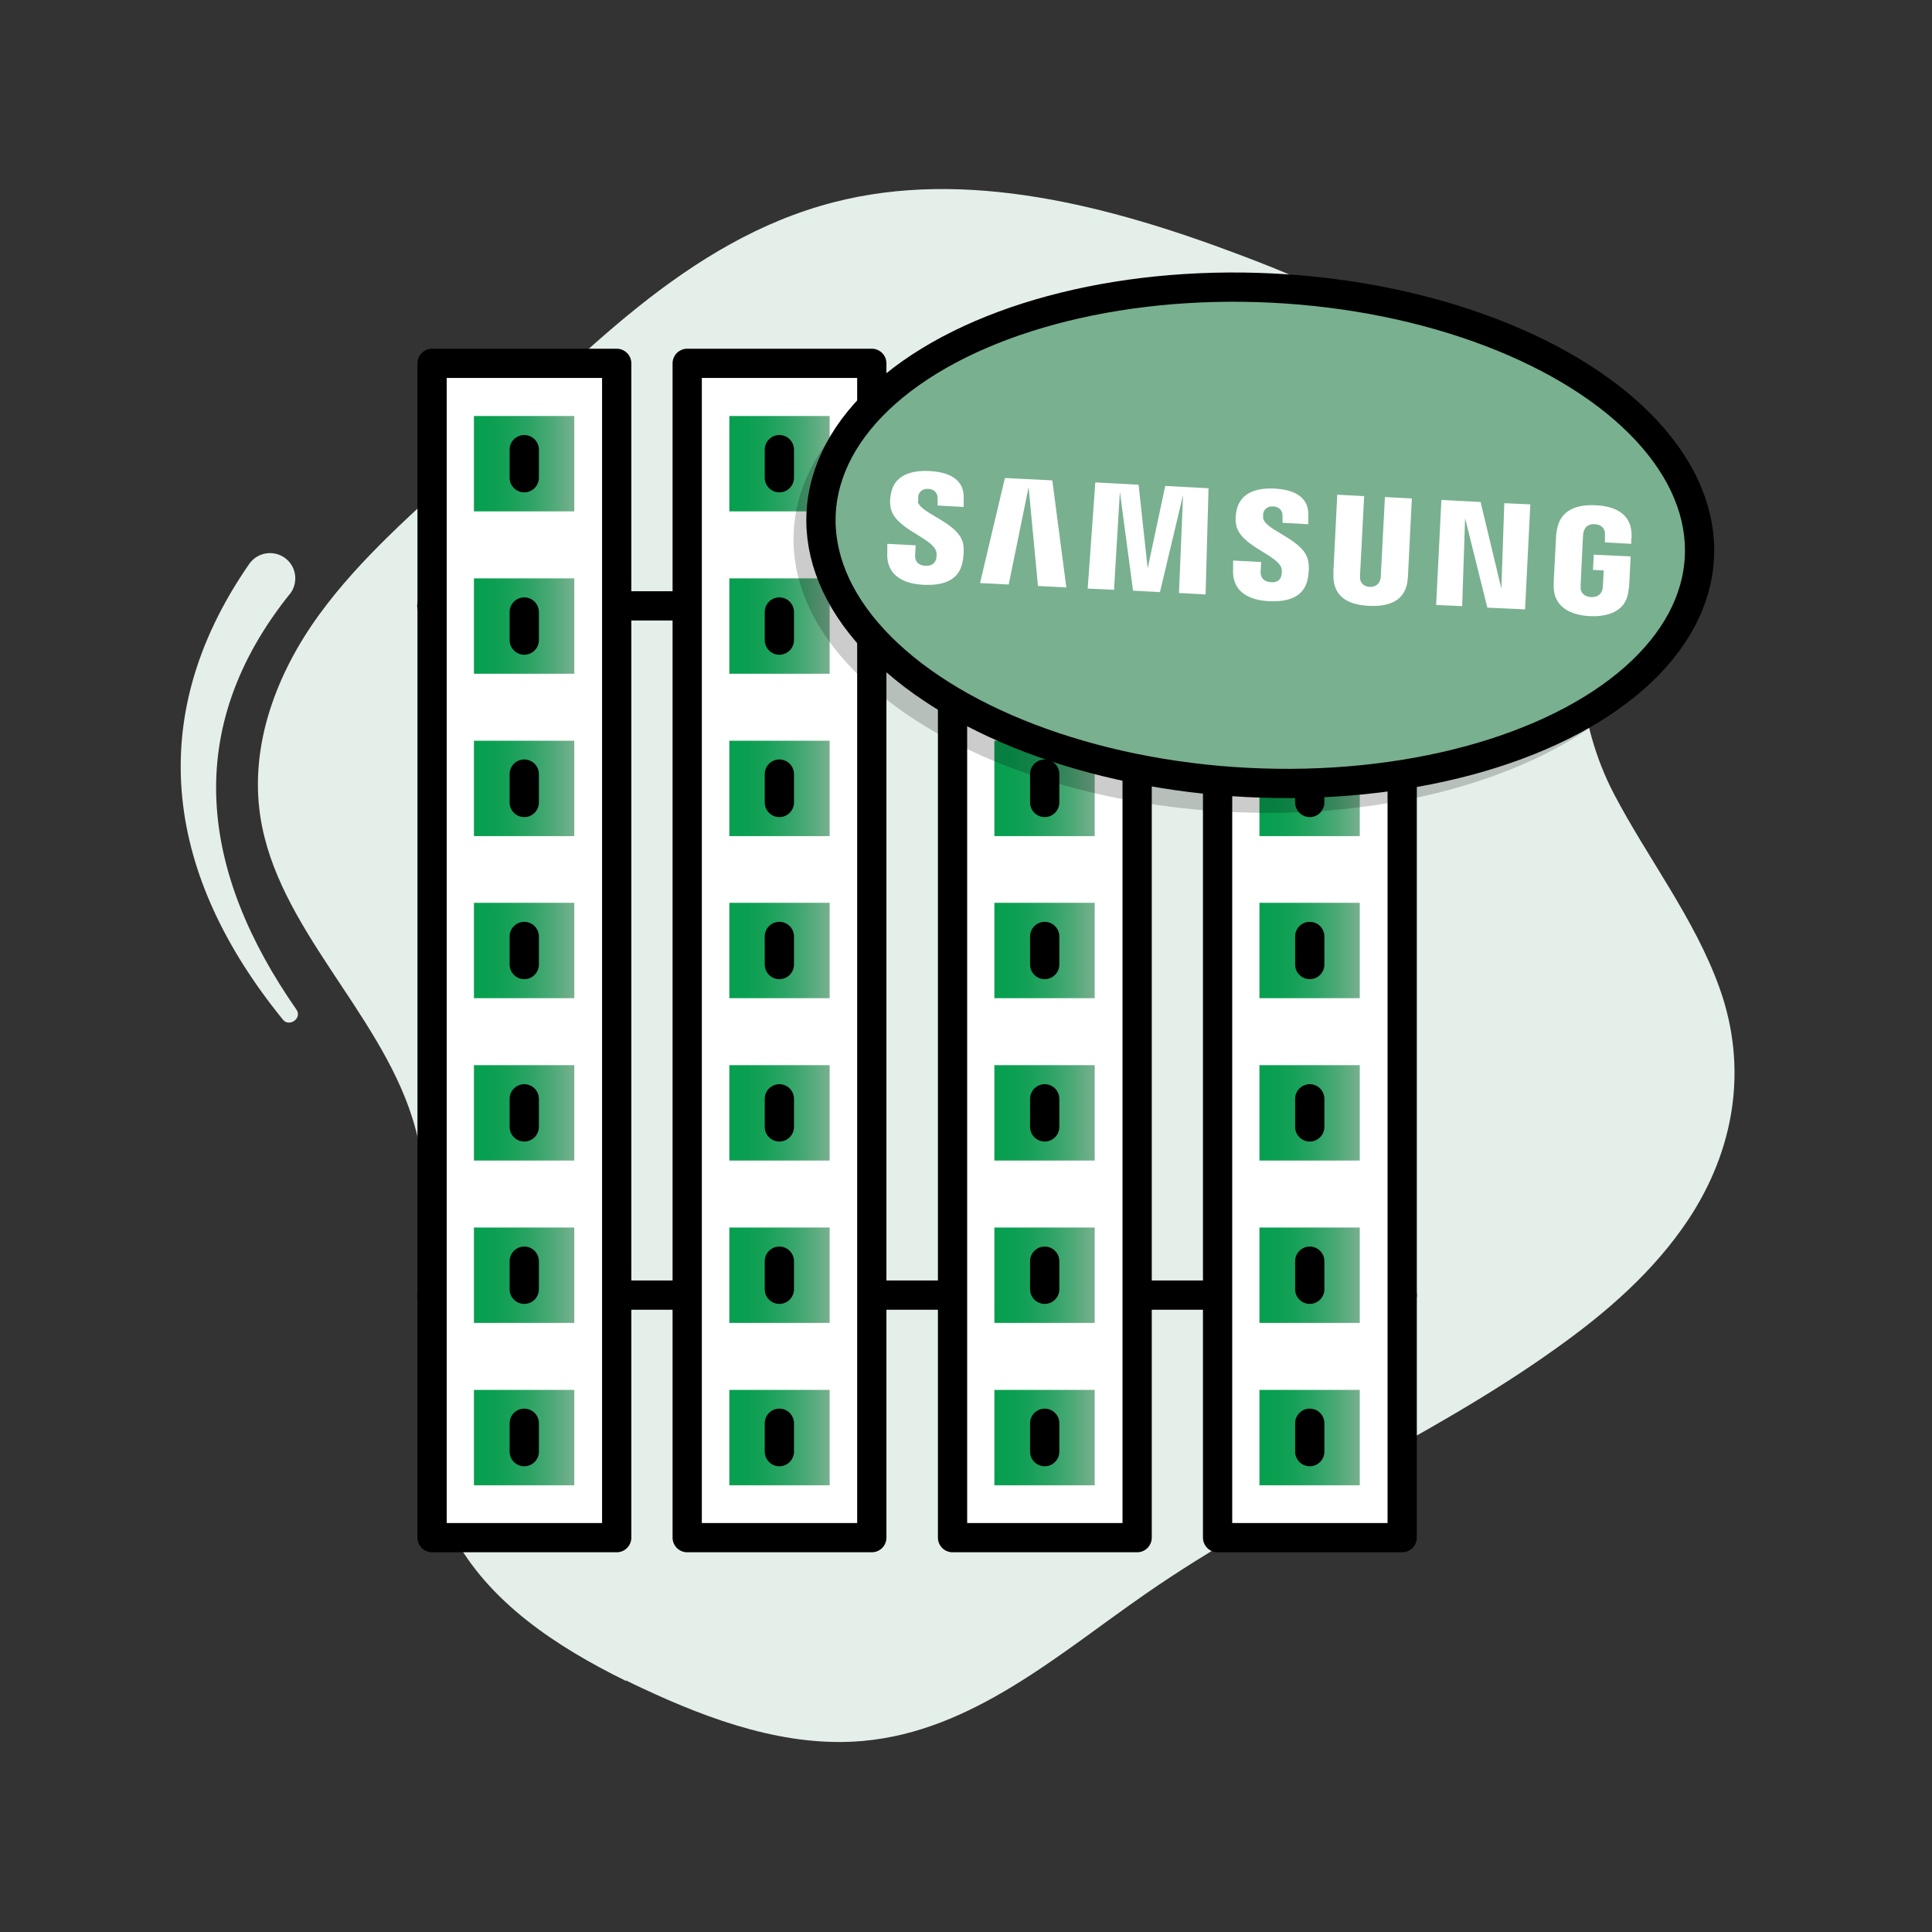 <svg viewBox="0 0 66.04 66.04" xmlns:xlink="http://www.w3.org/1999/xlink" xmlns="http://www.w3.org/2000/svg" data-sanitized-data-name="Layer 1" data-name="Layer 1" id="Layer_1">
  <rect x="0" y="0" width="66.04" height="66.04" fill="#333333" stroke="none"/>
  <defs>
    <style>
      .cls-1 {
        fill: none;
      }

      .cls-1, .cls-2 {
        stroke: #000;
        stroke-linecap: round;
        stroke-linejoin: round;
      }

      .cls-2, .cls-3 {
        fill: #fff;
      }

      .cls-4 {
        fill: url(#linear-gradient);
      }

      .cls-4, .cls-5, .cls-6, .cls-7, .cls-8, .cls-9, .cls-10, .cls-11, .cls-12, .cls-13, .cls-14, .cls-15, .cls-16, .cls-17, .cls-18, .cls-19, .cls-20, .cls-21, .cls-22, .cls-23, .cls-24, .cls-25, .cls-26, .cls-27, .cls-28, .cls-29, .cls-30, .cls-31, .cls-32, .cls-33, .cls-3, .cls-34 {
        stroke-width: 0px;
      }

      .cls-5 {
        fill: #000;
        opacity: .2;
      }

      .cls-6 {
        fill: url(#linear-gradient-28);
      }

      .cls-7 {
        fill: url(#linear-gradient-25);
      }

      .cls-8 {
        fill: url(#linear-gradient-11);
      }

      .cls-9 {
        fill: url(#linear-gradient-12);
      }

      .cls-10 {
        fill: url(#linear-gradient-13);
      }

      .cls-11 {
        fill: url(#linear-gradient-10);
      }

      .cls-12 {
        fill: url(#linear-gradient-17);
      }

      .cls-13 {
        fill: url(#linear-gradient-16);
      }

      .cls-14 {
        fill: url(#linear-gradient-19);
      }

      .cls-15 {
        fill: url(#linear-gradient-15);
      }

      .cls-16 {
        fill: url(#linear-gradient-23);
      }

      .cls-17 {
        fill: url(#linear-gradient-21);
      }

      .cls-18 {
        fill: url(#linear-gradient-18);
      }

      .cls-19 {
        fill: url(#linear-gradient-14);
      }

      .cls-20 {
        fill: url(#linear-gradient-22);
      }

      .cls-21 {
        fill: url(#linear-gradient-20);
      }

      .cls-22 {
        fill: url(#linear-gradient-27);
      }

      .cls-23 {
        fill: url(#linear-gradient-24);
      }

      .cls-24 {
        fill: url(#linear-gradient-26);
      }

      .cls-25 {
        fill: #79b090;
      }

      .cls-26 {
        fill: url(#linear-gradient-4);
      }

      .cls-27 {
        fill: url(#linear-gradient-2);
      }

      .cls-28 {
        fill: url(#linear-gradient-3);
      }

      .cls-29 {
        fill: url(#linear-gradient-8);
      }

      .cls-30 {
        fill: url(#linear-gradient-9);
      }

      .cls-31 {
        fill: url(#linear-gradient-7);
      }

      .cls-32 {
        fill: url(#linear-gradient-5);
      }

      .cls-33 {
        fill: url(#linear-gradient-6);
      }

      .cls-34 {
        fill: #e4efe9;
      }
    </style>
    <linearGradient gradientUnits="userSpaceOnUse" y2="15.85" x2="19.64" y1="15.85" x1="16.2" id="linear-gradient">
      <stop stop-color="#069f4f" offset="0"></stop>
      <stop stop-color="#0a9f51" offset=".17"></stop>
      <stop stop-color="#17a158" offset=".36"></stop>
      <stop stop-color="#2da465" offset=".56"></stop>
      <stop stop-color="#4ba976" offset=".77"></stop>
      <stop stop-color="#72af8c" offset=".97"></stop>
      <stop stop-color="#79b090" offset="1"></stop>
    </linearGradient>
    <linearGradient xlink:href="#linear-gradient" y2="21.4" y1="21.4" id="linear-gradient-2"></linearGradient>
    <linearGradient xlink:href="#linear-gradient" y2="26.94" y1="26.94" id="linear-gradient-3"></linearGradient>
    <linearGradient xlink:href="#linear-gradient" y2="32.49" y1="32.49" id="linear-gradient-4"></linearGradient>
    <linearGradient xlink:href="#linear-gradient" y2="38.04" y1="38.04" id="linear-gradient-5"></linearGradient>
    <linearGradient xlink:href="#linear-gradient" y2="43.59" y1="43.59" id="linear-gradient-6"></linearGradient>
    <linearGradient xlink:href="#linear-gradient" y2="49.14" y1="49.14" id="linear-gradient-7"></linearGradient>
    <linearGradient xlink:href="#linear-gradient" x2="28.36" x1="24.93" id="linear-gradient-8"></linearGradient>
    <linearGradient xlink:href="#linear-gradient" y2="21.4" x2="28.36" y1="21.4" x1="24.93" id="linear-gradient-9"></linearGradient>
    <linearGradient xlink:href="#linear-gradient" y2="26.94" x2="28.36" y1="26.94" x1="24.93" id="linear-gradient-10"></linearGradient>
    <linearGradient xlink:href="#linear-gradient" y2="32.49" x2="28.36" y1="32.49" x1="24.93" id="linear-gradient-11"></linearGradient>
    <linearGradient xlink:href="#linear-gradient" y2="38.04" x2="28.36" y1="38.04" x1="24.93" id="linear-gradient-12"></linearGradient>
    <linearGradient xlink:href="#linear-gradient" y2="43.59" x2="28.36" y1="43.59" x1="24.93" id="linear-gradient-13"></linearGradient>
    <linearGradient xlink:href="#linear-gradient" y2="49.14" x2="28.36" y1="49.14" x1="24.93" id="linear-gradient-14"></linearGradient>
    <linearGradient xlink:href="#linear-gradient" x2="37.43" x1="33.99" id="linear-gradient-15"></linearGradient>
    <linearGradient xlink:href="#linear-gradient" y2="21.4" x2="37.43" y1="21.4" x1="33.99" id="linear-gradient-16"></linearGradient>
    <linearGradient xlink:href="#linear-gradient" y2="26.94" x2="37.43" y1="26.94" x1="33.99" id="linear-gradient-17"></linearGradient>
    <linearGradient xlink:href="#linear-gradient" y2="32.49" x2="37.43" y1="32.49" x1="33.99" id="linear-gradient-18"></linearGradient>
    <linearGradient xlink:href="#linear-gradient" y2="38.04" x2="37.43" y1="38.04" x1="33.99" id="linear-gradient-19"></linearGradient>
    <linearGradient xlink:href="#linear-gradient" y2="43.59" x2="37.43" y1="43.59" x1="33.99" id="linear-gradient-20"></linearGradient>
    <linearGradient xlink:href="#linear-gradient" y2="49.14" x2="37.43" y1="49.14" x1="33.99" id="linear-gradient-21"></linearGradient>
    <linearGradient xlink:href="#linear-gradient" x2="46.49" x1="43.05" id="linear-gradient-22"></linearGradient>
    <linearGradient xlink:href="#linear-gradient" y2="21.4" x2="46.49" y1="21.4" x1="43.05" id="linear-gradient-23"></linearGradient>
    <linearGradient xlink:href="#linear-gradient" y2="26.94" x2="46.49" y1="26.94" x1="43.05" id="linear-gradient-24"></linearGradient>
    <linearGradient xlink:href="#linear-gradient" y2="32.49" x2="46.49" y1="32.49" x1="43.05" id="linear-gradient-25"></linearGradient>
    <linearGradient xlink:href="#linear-gradient" y2="38.04" x2="46.49" y1="38.04" x1="43.05" id="linear-gradient-26"></linearGradient>
    <linearGradient xlink:href="#linear-gradient" y2="43.59" x2="46.49" y1="43.59" x1="43.05" id="linear-gradient-27"></linearGradient>
    <linearGradient xlink:href="#linear-gradient" y2="49.14" x2="46.49" y1="49.14" x1="43.05" id="linear-gradient-28"></linearGradient>
  </defs>
  <g>
    <path d="M21.4,57.46c-2.38-1.17-4.71-2.7-5.93-5.02-2.29-4.33.09-9.61-1.38-14.24-1.16-3.66-4.61-6.51-5.19-10.28-.38-2.47.57-4.93,2.01-6.91,1.44-1.98,3.33-3.58,5.13-5.25,3.76-3.5,7.41-7.55,12.47-8.85,4.51-1.16,9.39.11,13.84,1.79,3.14,1.18,6.31,2.65,8.52,5.17,1.39,1.59,2.32,3.57,2.67,5.61.48,2.74.29,5.09,1.63,7.66,1.14,2.18,2.75,4.25,3.6,6.61,1,2.77.51,5.57-1.06,7.94-1.17,1.76-2.79,3.17-4.52,4.4-4.41,3.16-9.54,5.28-14,8.37-3.02,2.09-5.96,4.72-9.7,5.05-2.58.23-5.17-.69-7.55-1.81-.18-.08-.36-.17-.54-.26Z" class="cls-34"></path>
    <path d="M9.66,34.84c-3.94-4.85-4.83-10.23-1.15-15.55.27-.4.8-.5,1.2-.24.4.27.5.8.24,1.2-3.78,4.67-3.09,9.57.19,14.27.19.3-.27.61-.48.32h0Z" class="cls-34"></path>
  </g>
  <g>
    <g>
      <line y2="20.71" x2="47.93" y1="20.71" x1="14.76" class="cls-2"></line>
      <line y2="44.27" x2="47.93" y1="44.27" x1="14.76" class="cls-2"></line>
    </g>
    <g>
      <g>
        <g>
          <rect height="40.14" width="6.31" y="12.42" x="14.77" class="cls-3"></rect>
          <rect height="40.14" width="6.31" y="12.42" x="14.77" class="cls-1"></rect>
        </g>
        <g>
          <g>
            <rect height="3.26" width="3.43" y="14.22" x="16.2" class="cls-4"></rect>
            <line y2="16.33" x2="17.92" y1="15.37" x1="17.92" class="cls-1"></line>
          </g>
          <g>
            <rect height="3.26" width="3.43" y="19.77" x="16.2" class="cls-27"></rect>
            <line y2="21.88" x2="17.92" y1="20.92" x1="17.92" class="cls-1"></line>
          </g>
          <g>
            <rect height="3.26" width="3.43" y="25.32" x="16.2" class="cls-28"></rect>
            <line y2="27.43" x2="17.92" y1="26.46" x1="17.92" class="cls-1"></line>
          </g>
          <g>
            <rect height="3.26" width="3.43" y="30.86" x="16.2" class="cls-26"></rect>
            <line y2="32.97" x2="17.92" y1="32.01" x1="17.92" class="cls-1"></line>
          </g>
          <g>
            <rect height="3.26" width="3.43" y="36.41" x="16.2" class="cls-32"></rect>
            <line y2="38.52" x2="17.92" y1="37.56" x1="17.92" class="cls-1"></line>
          </g>
          <g>
            <rect height="3.26" width="3.43" y="41.96" x="16.2" class="cls-33"></rect>
            <line y2="44.07" x2="17.92" y1="43.11" x1="17.92" class="cls-1"></line>
          </g>
          <g>
            <rect height="3.26" width="3.43" y="47.51" x="16.2" class="cls-31"></rect>
            <line y2="49.62" x2="17.92" y1="48.65" x1="17.92" class="cls-1"></line>
          </g>
        </g>
      </g>
      <g>
        <g>
          <rect height="40.14" width="6.31" y="12.42" x="23.49" class="cls-3"></rect>
          <rect height="40.14" width="6.31" y="12.42" x="23.49" class="cls-1"></rect>
        </g>
        <g>
          <g>
            <rect height="3.26" width="3.43" y="14.22" x="24.93" class="cls-29"></rect>
            <line y2="16.33" x2="26.64" y1="15.37" x1="26.64" class="cls-1"></line>
          </g>
          <g>
            <rect height="3.26" width="3.43" y="19.77" x="24.93" class="cls-30"></rect>
            <line y2="21.88" x2="26.64" y1="20.92" x1="26.64" class="cls-1"></line>
          </g>
          <g>
            <rect height="3.26" width="3.43" y="25.32" x="24.93" class="cls-11"></rect>
            <line y2="27.43" x2="26.64" y1="26.46" x1="26.64" class="cls-1"></line>
          </g>
          <g>
            <rect height="3.26" width="3.43" y="30.86" x="24.93" class="cls-8"></rect>
            <line y2="32.97" x2="26.64" y1="32.01" x1="26.64" class="cls-1"></line>
          </g>
          <g>
            <rect height="3.26" width="3.43" y="36.41" x="24.93" class="cls-9"></rect>
            <line y2="38.52" x2="26.64" y1="37.56" x1="26.64" class="cls-1"></line>
          </g>
          <g>
            <rect height="3.26" width="3.43" y="41.96" x="24.93" class="cls-10"></rect>
            <line y2="44.07" x2="26.64" y1="43.11" x1="26.64" class="cls-1"></line>
          </g>
          <g>
            <rect height="3.26" width="3.43" y="47.51" x="24.93" class="cls-19"></rect>
            <line y2="49.62" x2="26.64" y1="48.65" x1="26.64" class="cls-1"></line>
          </g>
        </g>
      </g>
      <g>
        <g>
          <rect height="40.14" width="6.31" y="12.42" x="32.56" class="cls-3"></rect>
          <rect height="40.14" width="6.31" y="12.42" x="32.56" class="cls-1"></rect>
        </g>
        <g>
          <g>
            <rect height="3.26" width="3.43" y="14.22" x="33.99" class="cls-15"></rect>
            <line y2="16.33" x2="35.71" y1="15.37" x1="35.71" class="cls-1"></line>
          </g>
          <g>
            <rect height="3.26" width="3.43" y="19.77" x="33.99" class="cls-13"></rect>
            <line y2="21.88" x2="35.71" y1="20.92" x1="35.71" class="cls-1"></line>
          </g>
          <g>
            <rect height="3.26" width="3.43" y="25.32" x="33.99" class="cls-12"></rect>
            <line y2="27.43" x2="35.71" y1="26.46" x1="35.71" class="cls-1"></line>
          </g>
          <g>
            <rect height="3.26" width="3.43" y="30.86" x="33.99" class="cls-18"></rect>
            <line y2="32.97" x2="35.71" y1="32.01" x1="35.71" class="cls-1"></line>
          </g>
          <g>
            <rect height="3.26" width="3.43" y="36.41" x="33.99" class="cls-14"></rect>
            <line y2="38.52" x2="35.71" y1="37.56" x1="35.71" class="cls-1"></line>
          </g>
          <g>
            <rect height="3.26" width="3.43" y="41.96" x="33.99" class="cls-21"></rect>
            <line y2="44.07" x2="35.71" y1="43.11" x1="35.71" class="cls-1"></line>
          </g>
          <g>
            <rect height="3.26" width="3.43" y="47.51" x="33.99" class="cls-17"></rect>
            <line y2="49.62" x2="35.71" y1="48.65" x1="35.71" class="cls-1"></line>
          </g>
        </g>
      </g>
      <g>
        <g>
          <rect height="40.14" width="6.31" y="12.42" x="41.62" class="cls-3"></rect>
          <rect height="40.14" width="6.31" y="12.42" x="41.62" class="cls-1"></rect>
        </g>
        <g>
          <g>
            <rect height="3.26" width="3.43" y="14.22" x="43.05" class="cls-20"></rect>
            <line y2="16.33" x2="44.77" y1="15.37" x1="44.77" class="cls-1"></line>
          </g>
          <g>
            <rect height="3.26" width="3.43" y="19.77" x="43.05" class="cls-16"></rect>
            <line y2="21.88" x2="44.77" y1="20.92" x1="44.77" class="cls-1"></line>
          </g>
          <g>
            <rect height="3.26" width="3.43" y="25.32" x="43.05" class="cls-23"></rect>
            <line y2="27.43" x2="44.77" y1="26.46" x1="44.77" class="cls-1"></line>
          </g>
          <g>
            <rect height="3.26" width="3.43" y="30.86" x="43.05" class="cls-7"></rect>
            <line y2="32.97" x2="44.77" y1="32.01" x1="44.77" class="cls-1"></line>
          </g>
          <g>
            <rect height="3.26" width="3.43" y="36.41" x="43.05" class="cls-24"></rect>
            <line y2="38.52" x2="44.77" y1="37.56" x1="44.77" class="cls-1"></line>
          </g>
          <g>
            <rect height="3.26" width="3.43" y="41.96" x="43.05" class="cls-22"></rect>
            <line y2="44.07" x2="44.77" y1="43.11" x1="44.77" class="cls-1"></line>
          </g>
          <g>
            <rect height="3.26" width="3.43" y="47.51" x="43.05" class="cls-6"></rect>
            <line y2="49.62" x2="44.77" y1="48.65" x1="44.77" class="cls-1"></line>
          </g>
        </g>
      </g>
    </g>
    <g>
      <path d="M42.86,10.16c-8.43-.43-15.49,3.17-15.73,8.02-.24,4.85,6.42,9.14,14.85,9.57s15.49-3.17,15.73-8.02c.24-4.85-6.41-9.14-14.84-9.57Z" class="cls-5"></path>
      <g>
        <g>
          <ellipse transform="translate(22.63 60.4) rotate(-87.11)" ry="15.03" rx="8.46" cy="18.3" cx="43.08" class="cls-25"></ellipse>
          <ellipse transform="translate(22.63 60.4) rotate(-87.11)" ry="15.03" rx="8.46" cy="18.3" cx="43.08" class="cls-1"></ellipse>
        </g>
        <g>
          <path d="M54.48,18.95l-.03.53.37.02-.03.52s0,.1-.02.14c-.02.1-.12.26-.38.25s-.35-.18-.36-.28c0-.04,0-.09,0-.14l.08-1.66c0-.06.01-.12.03-.17.02-.09.11-.26.37-.24.28.01.34.2.35.28,0,.05,0,.14,0,.14v.2s.9.05.9.05v-.12s.02-.12.01-.24c-.03-.68-.58-.93-1.23-.96s-1.2.16-1.32.83c-.01.06-.03.17-.03.24l-.08,1.52c0,.07,0,.12,0,.24.03.66.59.93,1.23.96s1.23-.17,1.32-.83c.02-.12.02-.17.03-.24l.05-.97-1.28-.06Z" class="cls-3"></path>
          <path d="M48.26,17.04l-.92-.05-.14,2.68s0,.1-.02.14c-.02.09-.11.26-.36.25s-.32-.19-.33-.28c0-.04,0-.09,0-.14l.14-2.68-.92-.05-.13,2.6c0,.07,0,.2,0,.24.03.68.55.93,1.22.96s1.21-.16,1.31-.83c0-.04.02-.17.02-.24l.13-2.6Z" class="cls-3"></path>
          <polygon points="39.83 16.61 39.23 19.43 38.92 16.57 37.44 16.49 37.18 20.12 38.08 20.16 38.28 16.81 38.73 20.19 39.65 20.24 40.44 16.92 40.3 20.27 41.21 20.32 41.31 16.69 39.83 16.61" class="cls-3"></polygon>
          <polygon points="34.35 16.34 33.5 19.93 34.48 19.98 35.16 16.65 35.48 20.03 36.45 20.08 35.97 16.42 34.35 16.34" class="cls-3"></polygon>
          <polygon points="51.32 20.12 50.61 17.16 49.27 17.09 49.09 20.68 49.98 20.72 50.08 17.71 50.84 20.77 52.13 20.83 52.31 17.24 51.42 17.2 51.32 20.12" class="cls-3"></polygon>
          <path d="M43.18,17.73c-.01-.07,0-.15,0-.19.03-.11.12-.24.34-.23.21.01.33.15.32.34v.22s.88.05.88.05v-.25c.05-.78-.64-.94-1.15-.97-.64-.03-1.17.15-1.3.74-.03.16-.05.3-.02.48.12.74,1.38,1.02,1.55,1.49.03.09.01.2,0,.27-.03.12-.12.24-.36.22-.23-.01-.35-.15-.35-.34l.02-.35-.96-.05v.28c-.05.8.56,1.08,1.24,1.11s1.19-.16,1.31-.76c.06-.31.04-.51.02-.59-.11-.76-1.46-1.05-1.54-1.48" class="cls-3"></path>
          <path d="M31.39,17.13c-.01-.07,0-.15,0-.19.03-.11.12-.24.34-.23.21.01.33.15.32.35v.22s.89.05.89.05v-.25c.05-.79-.65-.95-1.17-.98-.64-.03-1.18.15-1.31.74-.03.16-.05.3-.02.49.12.75,1.4,1.03,1.56,1.51.03.09.01.2,0,.27-.04.12-.12.24-.37.23-.23-.01-.36-.15-.35-.35l.02-.35-.97-.05v.28c-.05.81.57,1.09,1.25,1.12s1.2-.16,1.32-.77c.06-.31.04-.52.03-.59-.11-.77-1.48-1.06-1.56-1.49" class="cls-3"></path>
        </g>
      </g>
    </g>
  </g>
</svg>